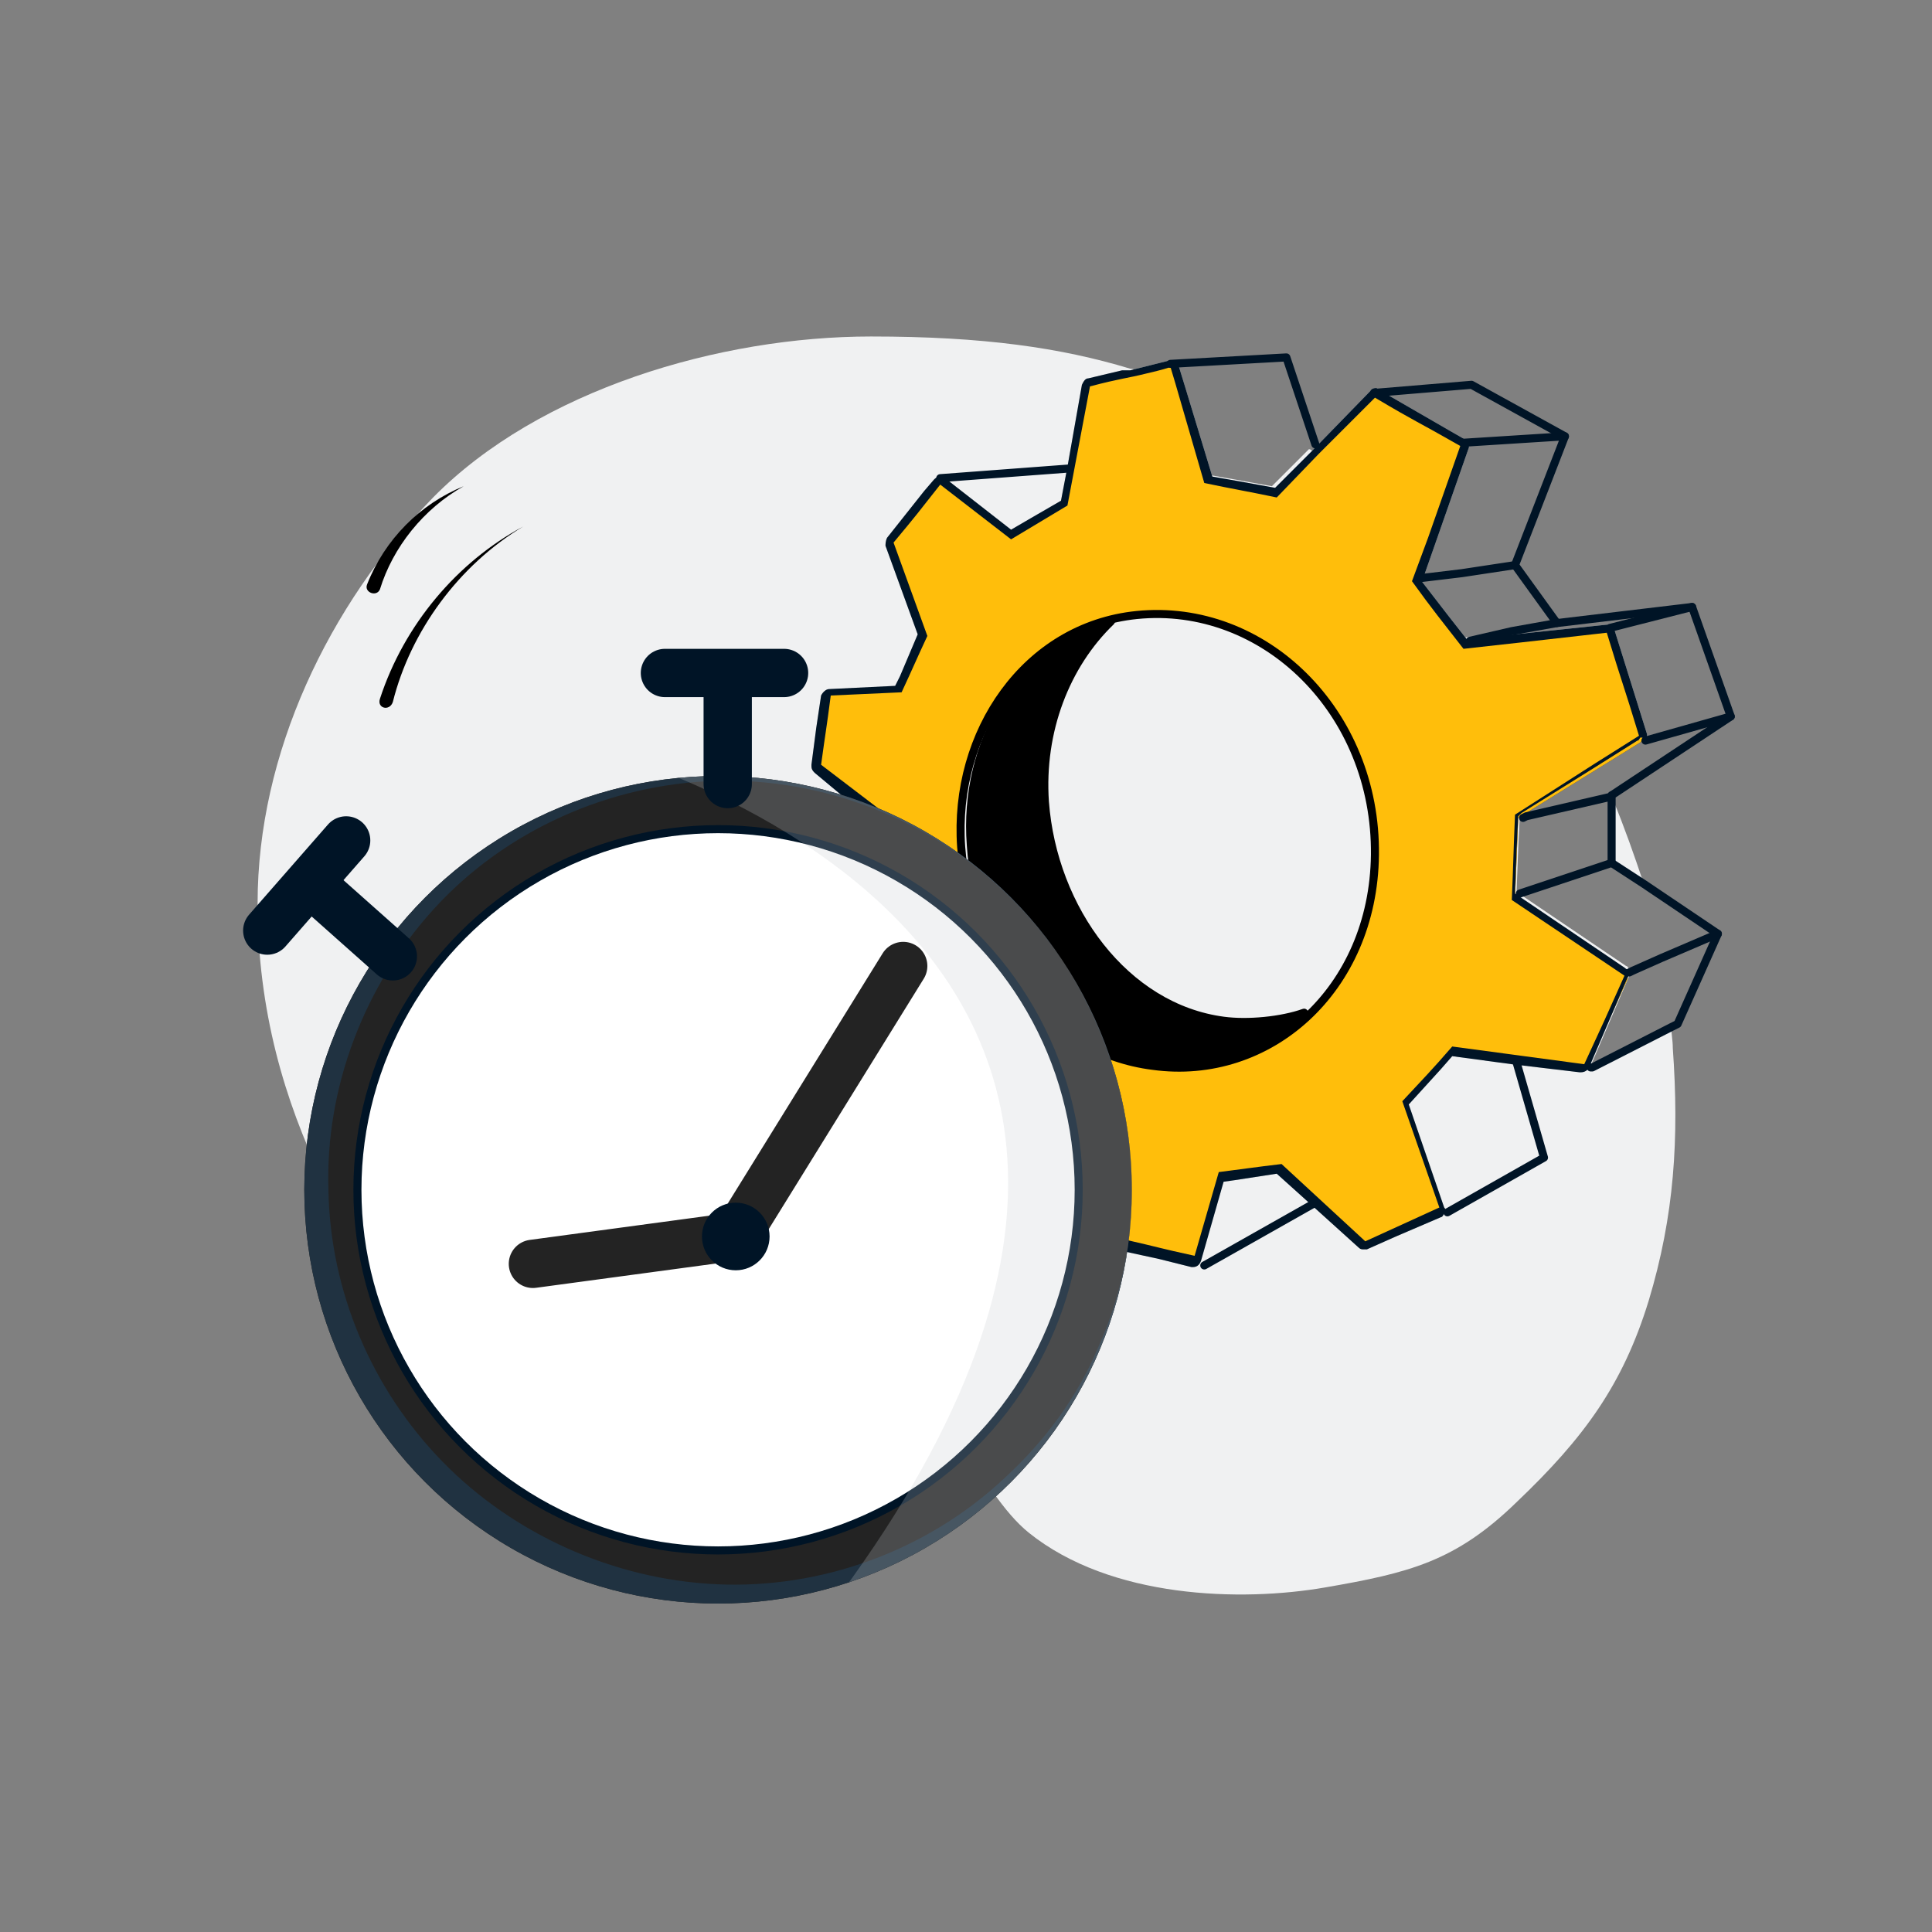 <svg version="1.1" id="Layer_8" xmlns="http://www.w3.org/2000/svg" xmlns:xlink="http://www.w3.org/1999/xlink" x="0px" y="0px"
	 viewBox="0 0 120 120" style="enable-background:new 0 0 120 120;" xml:space="preserve">
<rect x="0" y="0" width="120" height="120" fill="#808080" stroke="none"/>
<style type="text/css">
	.st0{fill:#F0F1F2;}
	.st1{fill:#232323;}
	.st2{fill:#C7CBCE;}
	.st3{fill:#FFBE0B;}
	.st4{fill:#001426;}
	.st5{fill:#F0F1F2;stroke:#000000;stroke-width:0.5;stroke-miterlimit:10;}
	.st6{stroke:#000000;stroke-width:0.5;stroke-linejoin:round;stroke-miterlimit:10;}
	.st7{fill:none;stroke:#001426;stroke-width:0.5;stroke-linecap:round;stroke-linejoin:round;}
	.st8{clip-path:url(#SVGID_00000054946965505320219810000008042483746303201182_);}
	.st9{fill:#203241;}
	.st10{fill:#FFFFFF;stroke:#001426;stroke-width:0.5;stroke-miterlimit:10;}
	.st11{opacity:0.24;fill:#C7CBCE;enable-background:new    ;}
	.st12{fill:none;stroke:#232323;stroke-width:3;stroke-linecap:round;stroke-linejoin:round;}
	.st13{fill:none;stroke:#001426;stroke-width:3;stroke-linecap:round;stroke-linejoin:round;}
</style>
<path class="st0" d="M102.1,54.9l-1.9-1.3v-3.9C100.9,51.4,101.5,53.1,102.1,54.9z"/>
<path class="st0" d="M102.4,80.8c-1.6,5.2-4,8.5-8.2,12.5c-3.8,3.7-6.7,4.4-11.9,5.3S69,99.3,63.9,95.2c-3.1-2.5-5.4-9-8.8-11.1
	c-3.9-2.5-9.4-2.6-14-2.1c-9.6,1-18.3-3.1-21.1-8.8c-2.3-4.8-4-10.4-4-17.1c0-9.3,4.4-18.5,10.9-25.2c6.6-6.7,17.8-10,27.2-10
	c7,0,11.8,0.7,16.1,2c0.2,0,0.4,0.1,0.5,0.2h0c0.1,0,0.3,0.1,0.4,0.1h0c0.6,0.2,1.2,0.4,1.8,0.6c0.1,0,0.2,0.1,0.3,0.1
	c0.1,0,0.2,0.1,0.3,0.1l1.6,5.5l1.7,0.3l2.2,0.4l2.3-2.3c0.1,0,0.2,0.1,0.2,0.1c0.1,0,0.1,0.1,0.2,0.1c2.4,1.5,4.6,3.3,6.7,5.2
	c0.1,0.1,0.1,0.1,0.2,0.2c0.1,0.1,0.1,0.1,0.2,0.2l-0.7,2l-0.1,0.2l1.7,2.2l1.2,1.5l3-0.3c0.1,0.1,0.1,0.2,0.2,0.2
	c0.1,0.1,0.1,0.2,0.2,0.2c1.8,2.3,3.3,4.9,4.6,7.5c0,0.1,0.1,0.2,0.1,0.2c0,0.1,0.1,0.1,0.1,0.2l-4.5,2.8l0,0l-0.2,0.2l-0.1,2.1
	l-0.1,2.6v0.1l6.8,4.6c0.1,0,0.1,0.1,0.2,0.2c0.1,0.1,0.1,0.3,0,0.4l-1.2,2.8l-1.2,2.8l5-2.5c0,0.5,0.1,0.9,0.1,1.4
	C104.3,70.7,104,75.5,102.4,80.8z"/>
<g>
	<g>
		<g>
			<path class="st1" d="M74.2,78.4l-4.3-1c-0.1,0-0.2-0.1-0.2-0.2L68,71.7l-3.1-1.6l-3.4,2.4c0,0-0.1,0.1-0.1,0.1
				c-0.1,0-0.1,0-0.2-0.1l-3-2.9c-0.1-0.1-0.1-0.2-0.1-0.2l1.1-4.6l-1.9-3l-4.1-0.3c-0.1,0-0.2-0.1-0.2-0.2l-1.3-4
				c0-0.1,0-0.2,0.1-0.3l3.1-2.8l-0.3-3.5l-3.7-3c-0.1-0.1-0.1-0.1-0.1-0.2l0.6-4.3c0-0.1,0.1-0.2,0.2-0.2l4.3-0.2l1.5-3.3l-2-5.7
				c0-0.1,0-0.2,0-0.2l2.9-3.6c0-0.1,0.1-0.1,0.2-0.1c0,0,0.1,0,0.2,0l4.3,3.3l3.3-1.9l1.3-7.3c0-0.1,0.1-0.2,0.2-0.2l5-1.2
				c0,0,0,0,0.1,0c0.1,0,0.2,0.1,0.2,0.2l2,7l4.2,0.8l6-6.1c0,0,0.1-0.1,0.2-0.1c0,0,0.1,0,0.1,0l5.3,3c0.1,0.1,0.2,0.2,0.1,0.3
				L88,36.1l3,4c0,0,8.8-0.9,8.8-0.9c0.1,0,0.2,0.1,0.2,0.2l2,6.4c0,0.1,0,0.2-0.1,0.3l-7.6,4.7l-0.2,5l6.9,4.7
				c0.1,0.1,0.1,0.2,0.1,0.3l-2.5,5.5c0,0.1-0.1,0.2-0.2,0.2c0,0-8.1-1.1-8.1-1.1l-2.9,3.2l2.3,6.5c0,0.1,0,0.3-0.1,0.3l-4.6,2.1
				c0,0-0.1,0-0.1,0c-0.1,0-0.1,0-0.2-0.1l-5.1-4.7L76,73.2l-1.5,5c0,0.1-0.1,0.2-0.2,0.2C74.3,78.4,74.3,78.4,74.2,78.4L74.2,78.4z
				"/>
			<path class="st2" d="M102.3,45.6l-0.5-1.6l-1.5-4.8c0-0.1-0.1-0.2-0.3-0.3c-0.1,0-0.1-0.1-0.2-0.1h0l-5.7,0.6l-3,0.3L90,38.3
				l-1.7-2.2l0.1-0.2l0.7-2l2.1-6c0.1-0.2,0-0.3-0.1-0.5c0,0-0.1-0.1-0.1-0.1l-0.7-0.4l-4.5-2.6h0l-0.1-0.1c-0.1,0-0.2-0.1-0.2-0.1
				c-0.1,0-0.3,0-0.4,0.2L81.5,28l-2.3,2.3L77,29.9l-1.7-0.3L73.6,24l-0.4-1.3c0,0,0-0.1-0.1-0.1c-0.1-0.1-0.2-0.2-0.4-0.2
				c0,0-0.1,0-0.1,0l-2.4,0.6L69.7,23l-2.1,0.5c-0.2,0-0.3,0.2-0.4,0.4l-0.9,5.1l-0.4,2.1L64,32.2l-1.2,0.7l-4.1-3.2c0,0,0,0,0,0h0
				c-0.1-0.1-0.2-0.1-0.3-0.1c-0.2,0-0.3,0.1-0.4,0.2l-0.6,0.7l-2.3,2.9C55,33.6,55,33.8,55,33.9l2,5.5L55.9,42l-0.3,0.6l-4.1,0.2
				c-0.2,0-0.4,0.2-0.5,0.4l-0.3,2l-0.3,2.3c0,0.2,0,0.3,0.2,0.5l3.6,3l0.1,1.3l0.2,2l-3,2.7c-0.1,0.1-0.2,0.3-0.1,0.5l1.1,3.2
				l0.2,0.8c0.1,0.2,0.2,0.3,0.4,0.3l4,0.3l1.2,1.9l0.5,0.9l-1.1,4.5c0,0.2,0,0.4,0.1,0.5l1.3,1.2l1.8,1.7c0.1,0.1,0.2,0.1,0.3,0.1
				c0.1,0,0.2,0,0.3-0.1l3.3-2.3l0.8,0.4l0.3,0.2l1.7,0.9l1.7,5.4c0.1,0.2,0.2,0.3,0.4,0.3l2.3,0.5l2,0.5c0,0,0.1,0,0.1,0
				c0.2,0,0.4-0.1,0.5-0.4l1.4-4.9l0.7-0.1l2.6-0.4l2,1.8l3.1,2.8c0.1,0.1,0.2,0.1,0.3,0.1c0.1,0,0.1,0,0.2,0l1.8-0.8l2.8-1.2
				c0.1,0,0.2-0.2,0.2-0.3c0.1-0.1,0.1-0.2,0-0.3l-2.2-6.4l2-2.2l0.7-0.8l3.7,0.5l4.2,0.5c0,0,0,0,0.1,0c0.2,0,0.4-0.1,0.5-0.3l0,0
				l1.2-2.8l1.2-2.8c0.1-0.1,0.1-0.3,0-0.4c0-0.1-0.1-0.1-0.2-0.2l-6.8-4.6v-0.1l0.1-2.6l0.1-2.1l0.2-0.2l0,0l4.5-2.8l2.7-1.7
				c0.1,0,0.1-0.1,0.2-0.2C102.3,45.9,102.3,45.8,102.3,45.6z M94.1,50.6c-0.1,2.3-0.1,3-0.2,5.3l7,4.7c-1.3,2.9-1.2,2.7-2.5,5.5
				L90.2,65c-1.3,1.5-1.8,2-3.1,3.4l2.3,6.6c-2.4,1.1-2.2,1-4.6,2.1l-5.2-4.8c-1.7,0.2-2.3,0.3-3.9,0.5l-1.5,5.2
				c-2.3-0.5-2.1-0.5-4.3-1l-1.7-5.6c-1.4-0.8-1.9-1-3.3-1.7l-3.5,2.5c-1.6-1.5-1.5-1.4-3-2.9l1.1-4.7c-0.9-1.4-1.2-1.8-2-3.2
				l-4.2-0.3c-0.7-2.1-0.7-1.9-1.3-4l3.1-2.9c-0.1-1.6-0.2-2.2-0.3-3.8L51,47.5c0.3-2.2,0.3-2,0.6-4.3L56,43c0.7-1.5,0.9-2,1.6-3.5
				l-2.1-5.8c1.5-1.8,1.4-1.7,2.9-3.6l4.4,3.4c1.5-0.9,2-1.2,3.5-2.1l1.4-7.4c1.9-0.5,2.3-0.5,3.5-0.8h0c0.4-0.1,0.9-0.2,1.5-0.4
				l0,0l0.3,1l1.8,6.2c1.9,0.4,2.6,0.5,4.5,0.9l2.6-2.7l3.5-3.5c2.7,1.6,2.5,1.4,5.3,3l-2,5.7l-1,2.7c1.3,1.8,1.8,2.4,3.2,4.2
				l3.6-0.4l5.3-0.6c1,3.3,1,3.1,2,6.4l-2.7,1.7L94.1,50.6z"/>
		</g>
		<g>
			<path class="st3" d="M74.2,78.4l-4.3-1c-0.1,0-0.2-0.1-0.2-0.2L68,71.7l-3.1-1.6l-3.4,2.4c0,0-0.1,0.1-0.1,0.1
				c-0.1,0-0.1,0-0.2-0.1l-3-2.9c-0.1-0.1-0.1-0.2-0.1-0.2l1.1-4.6l-1.9-3l-4.1-0.3c-0.1,0-0.2-0.1-0.2-0.2l-1.3-4
				c0-0.1,0-0.2,0.1-0.3l3.1-2.8l-0.3-3.5l-3.7-3c-0.1-0.1-0.1-0.1-0.1-0.2l0.6-4.3c0-0.1,0.1-0.2,0.2-0.2l4.3-0.2l1.5-3.3l-2-5.7
				c0-0.1,0-0.2,0-0.2l2.9-3.6c0-0.1,0.1-0.1,0.2-0.1c0,0,0.1,0,0.2,0l4.3,3.3l3.3-1.9l1.3-7.3c0-0.1,0.1-0.2,0.2-0.2l5-1.2
				c0,0,0,0,0.1,0c0.1,0,0.2,0.1,0.2,0.2l2,7l4.2,0.8l6-6.1c0,0,0.1-0.1,0.2-0.1c0,0,0.1,0,0.1,0l5.3,3c0.1,0.1,0.2,0.2,0.1,0.3
				L88,36.1l3,4c0,0,8.8-0.9,8.8-0.9c0.1,0,0.2,0.1,0.2,0.2l2,6.4c0,0.1,0,0.2-0.1,0.3l-7.6,4.7l-0.2,5l6.9,4.7
				c0.1,0.1,0.1,0.2,0.1,0.3l-2.5,5.5c0,0.1-0.1,0.2-0.2,0.2c0,0-8.1-1.1-8.1-1.1l-2.9,3.2l2.3,6.5c0,0.1,0,0.3-0.1,0.3l-4.6,2.1
				c0,0-0.1,0-0.1,0c-0.1,0-0.1,0-0.2-0.1l-5.1-4.7L76,73.2l-1.5,5c0,0.1-0.1,0.2-0.2,0.2C74.3,78.4,74.3,78.4,74.2,78.4L74.2,78.4z
				"/>
			<path class="st4" d="M102.3,45.6l-0.5-1.6l-1.5-4.8c0-0.1-0.1-0.2-0.3-0.3c-0.1,0-0.1-0.1-0.2-0.1h0l-5.7,0.6l-3,0.3L90,38.3
				l-1.7-2.2l0.1-0.2l0.7-2l2.1-6c0.1-0.2,0-0.3-0.1-0.5c0,0-0.1-0.1-0.1-0.1l-0.7-0.4l-4.5-2.6h0l-0.1-0.1c-0.1,0-0.2-0.1-0.2-0.1
				c-0.1,0-0.3,0-0.4,0.2L81.5,28l-2.3,2.3L77,29.9l-1.7-0.3L73.6,24l-0.4-1.3c0,0,0-0.1-0.1-0.1c-0.1-0.1-0.2-0.2-0.4-0.2
				c0,0-0.1,0-0.1,0l-2.4,0.6L69.7,23l-2.1,0.5c-0.2,0-0.3,0.2-0.4,0.4l-0.9,5.1l-0.4,2.1L64,32.2l-1.2,0.7l-4.1-3.2c0,0,0,0,0,0h0
				c-0.1-0.1-0.2-0.1-0.3-0.1c-0.2,0-0.3,0.1-0.4,0.2l-0.6,0.7l-2.3,2.9C55,33.6,55,33.8,55,33.9l2,5.5L55.9,42l-0.3,0.6l-4.1,0.2
				c-0.2,0-0.4,0.2-0.5,0.4l-0.3,2l-0.3,2.3c0,0.2,0,0.3,0.2,0.5l3.6,3l0.1,1.3l0.2,2l-3,2.7c-0.1,0.1-0.2,0.3-0.1,0.5l1.1,3.2
				l0.2,0.8c0.1,0.2,0.2,0.3,0.4,0.3l4,0.3l1.2,1.9l0.5,0.9l-1.1,4.5c0,0.2,0,0.4,0.1,0.5l1.3,1.2l1.8,1.7c0.1,0.1,0.2,0.1,0.3,0.1
				c0.1,0,0.2,0,0.3-0.1l3.3-2.3l0.8,0.4l0.3,0.2l1.7,0.9l1.7,5.4c0.1,0.2,0.2,0.3,0.4,0.3l2.3,0.5l2,0.5c0,0,0.1,0,0.1,0
				c0.2,0,0.4-0.1,0.5-0.4l1.4-4.9l0.7-0.1l2.6-0.4l2,1.8l3.1,2.8c0.1,0.1,0.2,0.1,0.3,0.1c0.1,0,0.1,0,0.2,0l1.8-0.8l2.8-1.2
				c0.1,0,0.2-0.2,0.2-0.3c0.1-0.1,0.1-0.2,0-0.3l-2.2-6.4l2-2.2l0.7-0.8l3.7,0.5l4.2,0.5c0,0,0,0,0.1,0c0.2,0,0.4-0.1,0.5-0.3l0,0
				l1.2-2.8l1.2-2.8c0.1-0.1,0.1-0.3,0-0.4c0-0.1-0.1-0.1-0.2-0.2l-6.8-4.6v-0.1l0.1-2.6l0.1-2.1l0.2-0.2l0,0l4.5-2.8l2.7-1.7
				c0.1,0,0.1-0.1,0.2-0.2C102.3,45.9,102.3,45.8,102.3,45.6z M94.1,50.6c-0.1,2.3-0.1,3-0.2,5.3l7,4.7c-1.3,2.9-1.2,2.7-2.5,5.5
				L90.2,65c-1.3,1.5-1.8,2-3.1,3.4l2.3,6.6c-2.4,1.1-2.2,1-4.6,2.1l-5.2-4.8c-1.7,0.2-2.3,0.3-3.9,0.5l-1.5,5.2
				c-2.3-0.5-2.1-0.5-4.3-1l-1.7-5.6c-1.4-0.8-1.9-1-3.3-1.7l-3.5,2.5c-1.6-1.5-1.5-1.4-3-2.9l1.1-4.7c-0.9-1.4-1.2-1.8-2-3.2
				l-4.2-0.3c-0.7-2.1-0.7-1.9-1.3-4l3.1-2.9c-0.1-1.6-0.2-2.2-0.3-3.8L51,47.5c0.3-2.2,0.3-2,0.6-4.3L56,43c0.7-1.5,0.9-2,1.6-3.5
				l-2.1-5.8c1.5-1.8,1.4-1.7,2.9-3.6l4.4,3.4c1.5-0.9,2-1.2,3.5-2.1l1.4-7.4c1.9-0.5,2.3-0.5,3.5-0.8h0c0.4-0.1,0.9-0.2,1.5-0.4
				l0,0l0.3,1l1.8,6.2c1.9,0.4,2.6,0.5,4.5,0.9l2.6-2.7l3.5-3.5c2.7,1.6,2.5,1.4,5.3,3l-2,5.7l-1,2.7c1.3,1.8,1.8,2.4,3.2,4.2
				l3.6-0.4l5.3-0.6c1,3.3,1,3.1,2,6.4l-2.7,1.7L94.1,50.6z"/>
		</g>
		<path class="st5" d="M85.4,53.1c-0.1,8.4-6.6,14.1-13.8,13.1c-6.4-0.8-11.4-6.8-11.9-13.6c-0.5-7.1,4-13.7,10.9-14.4
			C78.5,37.4,85.5,44.2,85.4,53.1L85.4,53.1z"/>
	</g>
	<path class="st6" d="M80.5,63.2c-2.4,2.3-5.4,3.2-8.8,2.7c-6.1-0.8-11-6.7-11.4-13.4c-0.5-6.4,3.1-12.3,8.7-13.9
		c-2.8,2.7-4.4,6.8-4.1,11.2c0.5,6.7,5,12.8,11.1,13.6c1.5,0.2,3.6,0,5-0.5L80.5,63.2z"/>
	<g>
		<polyline class="st7" points="98.8,66.3 98.9,66.3 98.9,66.3 103.8,63.8 104.2,63.6 106.7,58 102.1,54.9 100.1,53.6 94.4,55.5 
			94.4,55.5 		"/>
		<polyline class="st7" points="101.2,60.4 101.4,60.3 103.2,59.5 106.7,58 		"/>
		<polyline class="st7" points="91.3,39.8 93.9,39.2 96.7,38.7 105.1,37.7 107.5,44.5 100.1,49.4 100.1,49.7 100.1,53.6 		"/>
		<line class="st7" x1="100" y1="39" x2="105.1" y2="37.7"/>
		<line class="st7" x1="102.2" y1="46" x2="107.5" y2="44.5"/>
		<polyline class="st7" points="94.6,50.8 94.8,50.7 94.8,50.7 100,49.5 100.1,49.4 		"/>
		<polyline class="st7" points="90.9,27.5 97.2,27.1 94.1,35.1 96.7,38.7 		"/>
		<polyline class="st7" points="88.2,35.9 88.3,35.9 90.8,35.6 94.1,35.1 		"/>
		<polyline class="st7" points="85.4,24.4 91.4,23.9 97.2,27.1 		"/>
		<polyline class="st7" points="81.7,27.6 79.9,22.2 72.7,22.6 		"/>
		<polyline class="st7" points="94.2,66 95.9,71.9 89.9,75.3 		"/>
		<line class="st7" x1="81.7" y1="74.7" x2="74.8" y2="78.6"/>
		<line class="st7" x1="66.1" y1="71" x2="61.8" y2="72.7"/>
		<line class="st7" x1="66.4" y1="29.1" x2="58.4" y2="29.7"/>
	</g>
</g>
<g>
	<g>
		<defs>
			<circle id="SVGID_1_" cx="44.6" cy="73.9" r="25.7"/>
		</defs>
		<clipPath id="SVGID_00000020371197813033463800000012427750103428907422_">
			<use xlink:href="#SVGID_1_"  style="overflow:visible;"/>
		</clipPath>
		<g style="clip-path:url(#SVGID_00000020371197813033463800000012427750103428907422_);">
			<g>
				<circle class="st1" cx="44.6" cy="73.9" r="25.7"/>
				<path class="st9" d="M70.3,73.9c0,3.4-0.7,6.7-2.1,9.8c-1.3,3.1-3.3,5.8-5.8,8.1c-4.9,4.6-11.5,6.9-17.9,6.6
					c-6.4-0.3-12.6-3.1-17-7.6c-4.4-4.5-7-10.6-7.1-16.9c-0.2-6.3,2.2-12.7,6.6-17.5c4.4-4.8,10.8-7.7,17.5-7.9
					c6.6-0.2,13.4,2.4,18.2,7.2C67.6,60.5,70.3,67.2,70.3,73.9c0-6.7-2.8-13.4-7.5-18.2c-4.7-4.8-11.4-7.8-18.2-7.9
					c-6.8-0.2-13.8,2.4-19,7.2c-5.1,4.8-8.3,11.8-8.4,19c-0.1,3.6,0.6,7.2,2,10.5c1.4,3.3,3.4,6.4,6,8.9s5.7,4.5,9,5.8
					c3.3,1.3,6.9,1.9,10.5,1.7c7.1-0.2,13.8-3.5,18.5-8.5C67.7,87.4,70.3,80.7,70.3,73.9L70.3,73.9z"/>
			</g>
			<circle class="st10" cx="44.6" cy="73.9" r="22.4"/>
			<path class="st11" d="M35.3,46c0,0,52.7,12.1,11.7,59.5l35.7-16L72.2,42.1H47.6L35.3,46L35.3,46z"/>
			<line class="st12" x1="45.7" y1="76.8" x2="56.1" y2="60"/>
			<line class="st12" x1="45.7" y1="76.8" x2="33.1" y2="78.5"/>
			<circle class="st4" cx="45.7" cy="76.8" r="2.1"/>
		</g>
	</g>
	<g>
		<line class="st13" x1="45.2" y1="48.7" x2="45.2" y2="42.7"/>
		<line class="st13" x1="48.7" y1="41.8" x2="41.3" y2="41.8"/>
	</g>
	<g>
		<line class="st13" x1="24.4" y1="59.4" x2="19.9" y2="55.4"/>
		<line class="st13" x1="21.5" y1="52.2" x2="16.6" y2="57.8"/>
	</g>
</g>
<g>
	<path d="M23.6,43.4c1.5-4.6,4.8-8.5,8.9-10.7c-4,2.4-7,6.5-8.1,10.9C24.2,44.2,23.4,44,23.6,43.4L23.6,43.4L23.6,43.4z"/>
	<path d="M22.8,36.3c1.1-2.8,3.3-5,6-6.1c-2.5,1.4-4.4,3.8-5.2,6.4C23.4,37.1,22.6,36.8,22.8,36.3L22.8,36.3L22.8,36.3z"/>
</g>
</svg>
